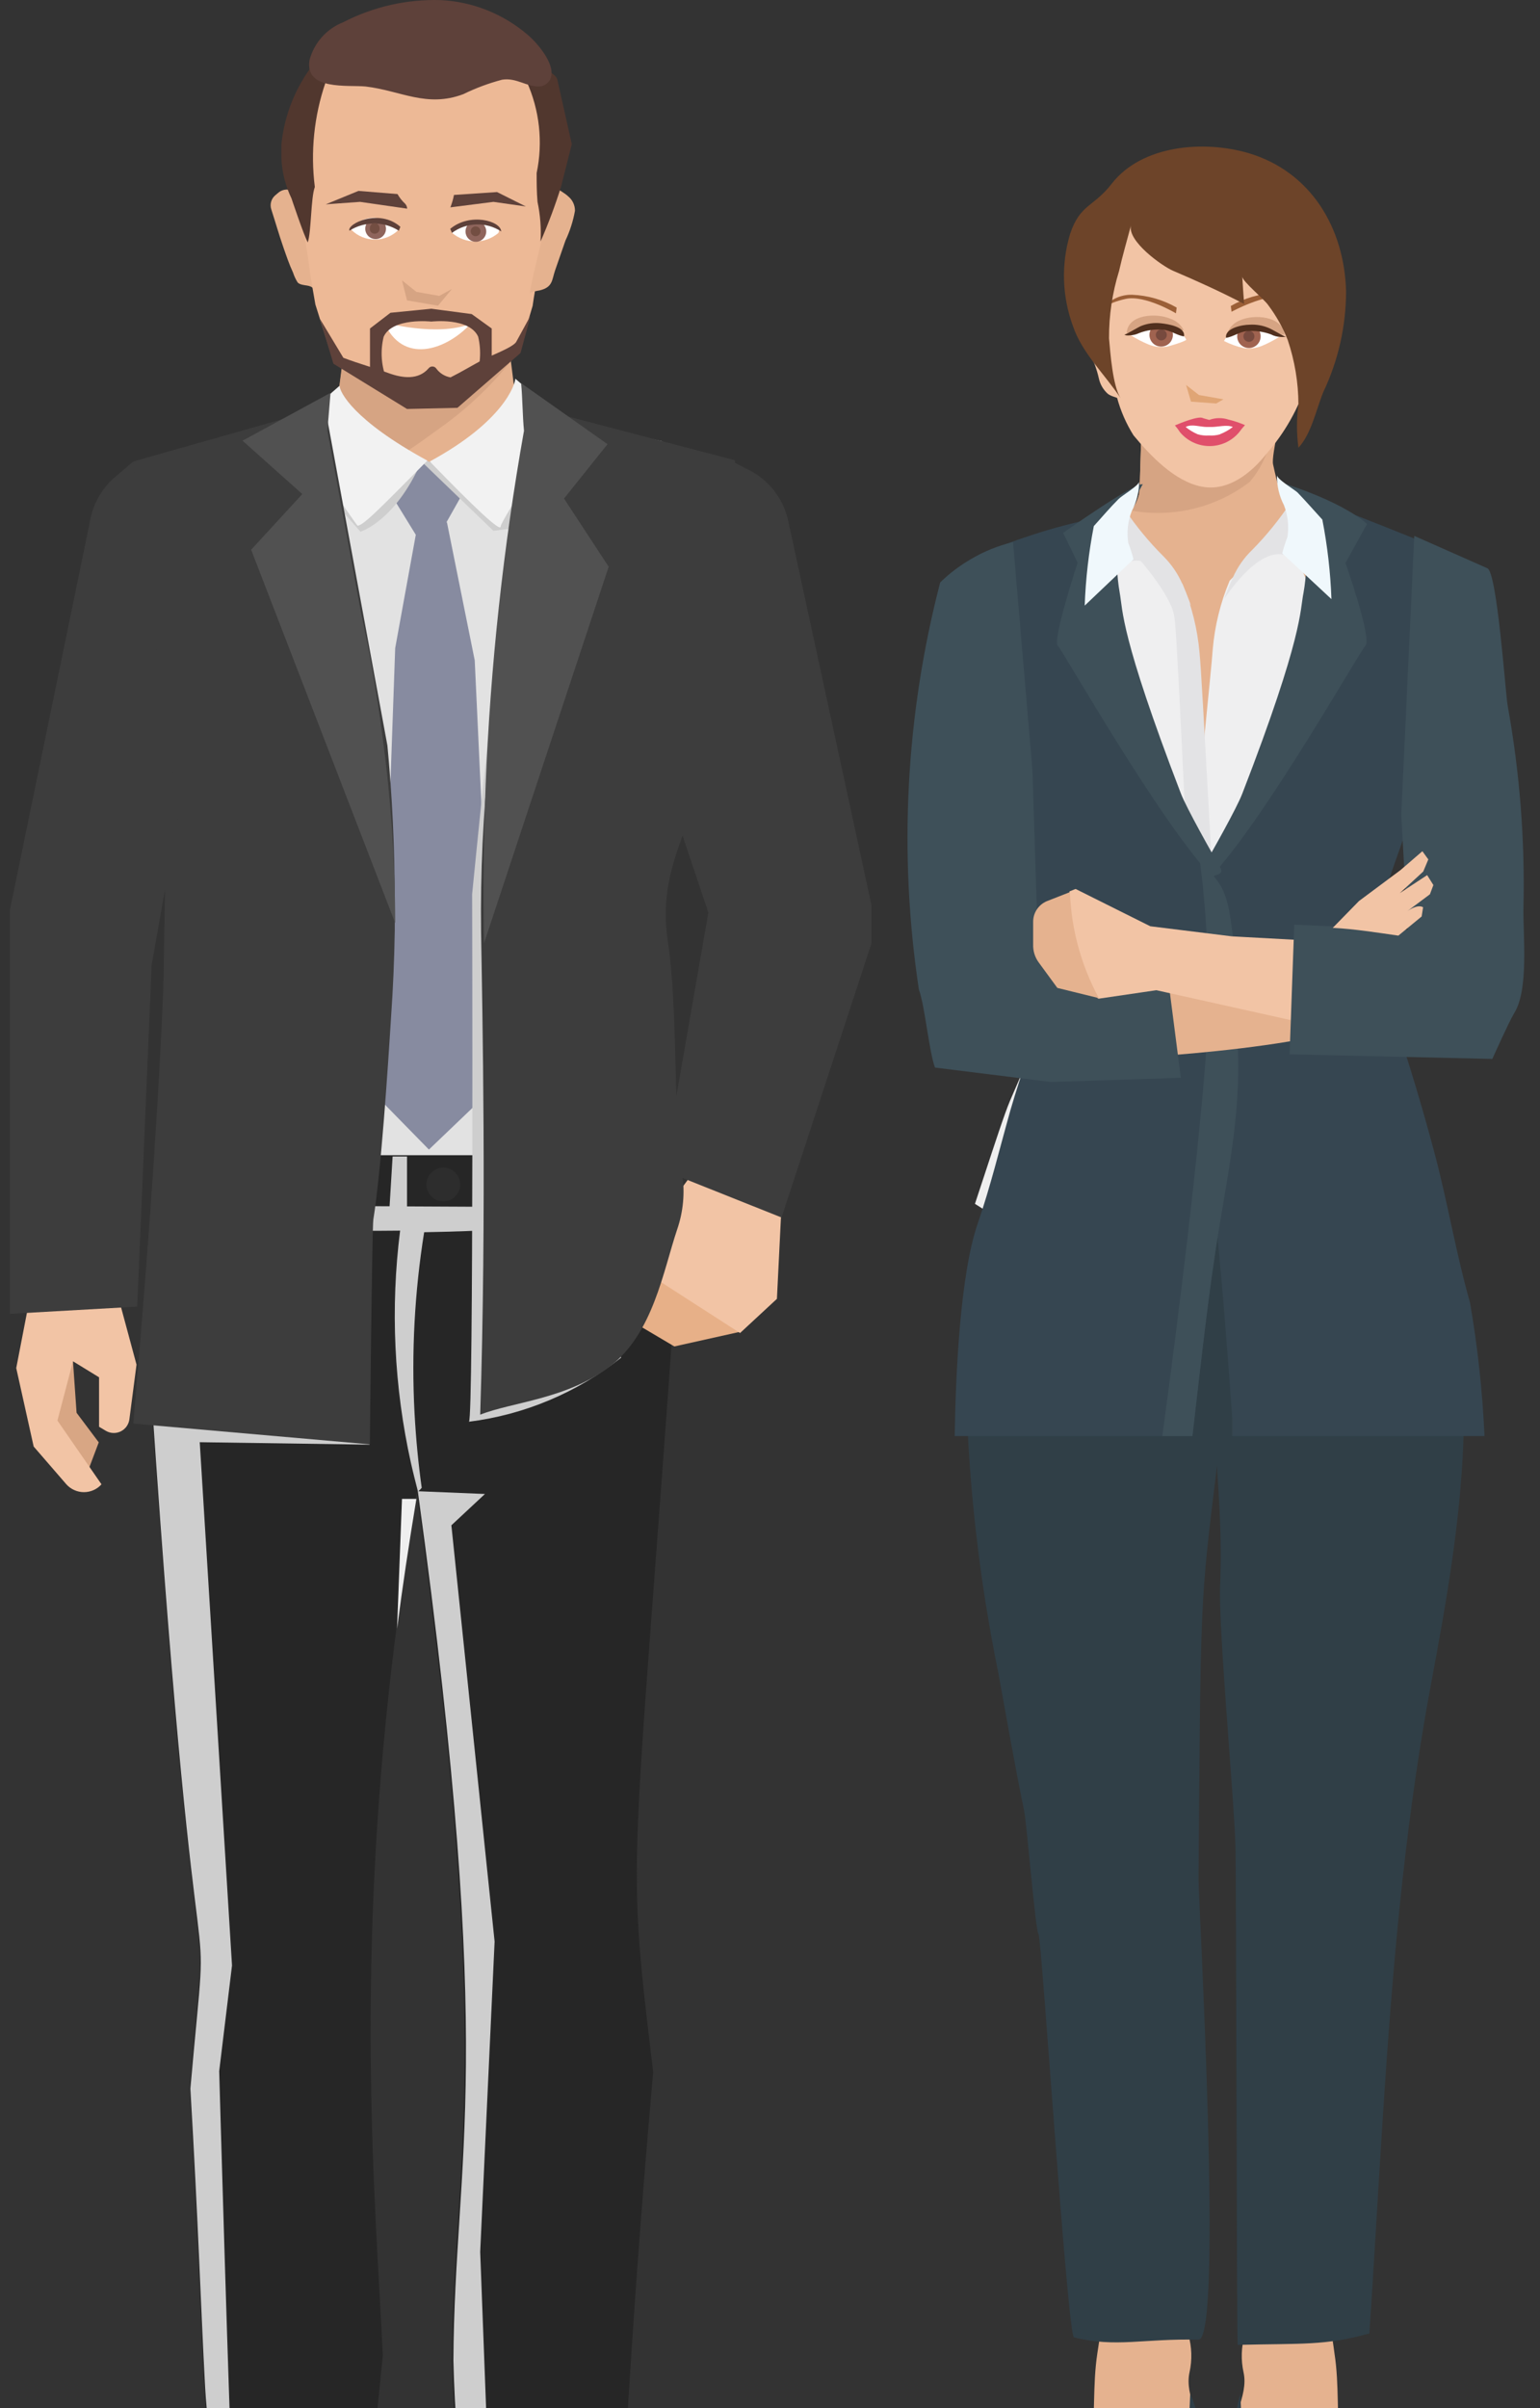 <svg width="87" height="136" viewBox="0 0 87 136" fill="none" xmlns="http://www.w3.org/2000/svg">
<rect x="0" y="0" width="87" height="136" fill="#333333" stroke="none"/>
<path d="M73.206 90.835C70.834 90.933 71.038 91.169 70.907 93.642C70.719 97.368 70.825 101.249 70.335 104.942C69.934 107.944 70.253 110.735 70.236 113.786C70.236 118.529 69.917 123.288 70.375 128.023C70.433 128.625 70.482 129.235 70.539 129.837L70.318 131.871C70.121 132.56 70.098 133.287 70.253 133.986C70.555 135.337 69.435 136.826 69.435 138.168C69.435 139.795 70.253 141.317 70.065 142.903C69.942 144.099 68.813 145.344 69.876 146.507C70.768 147.451 74.826 147.825 75.652 146.662C75.896 146.155 75.956 145.58 75.824 145.034C75.738 144.495 75.681 143.952 75.652 143.407C75.811 141.682 75.836 139.946 75.725 138.217C75.496 136.476 75.668 134.71 75.39 132.921C75.39 132.856 75.112 131.033 75.112 131.033C75.112 131.033 77.01 120.929 77.124 120.392C77.897 116.452 78.136 112.427 77.836 108.424C77.779 107.464 77.713 106.496 77.64 105.536C77.451 102.982 77.157 100.655 77.885 98.214C77.967 97.929 78.04 97.636 78.098 97.344C78.155 97.051 78.196 96.807 78.229 96.53C78.54 94.244 78.376 91.714 78.998 89.599C78.793 90.396 74.032 90.803 73.206 90.835Z" fill="#E5B28F"/>
<path d="M75.521 136.997C75.382 143.237 75.21 141.878 74.703 143.806L70.465 143.749C69.86 137.346 70.302 139.942 70.073 135.256C69.983 135.256 69.467 138.144 69.467 138.144C69.541 139.421 69.745 140.739 69.802 141.976C69.771 142.859 69.686 143.739 69.549 144.612C69.508 145.124 69.14 146.58 69.451 147.052C69.762 147.524 70.563 147.727 70.964 147.963C72.322 148.777 73.615 148.191 75.095 147.963C75.619 147.482 76.027 146.89 76.29 146.231C75.791 142.358 76.11 144.555 75.782 138.827L75.521 136.997Z" fill="#303F47"/>
<path d="M67.978 138.16C67.978 136.818 66.899 135.329 67.201 133.978C67.356 133.279 67.333 132.552 67.136 131.863L66.915 129.829C66.972 129.227 67.021 128.617 67.079 128.015C67.463 123.768 67.627 119.505 67.569 115.242C67.528 110.914 67.332 106.594 67.111 102.282C67.005 100.15 67.782 94.146 65.287 92.991C62.563 91.722 59.741 95.537 59.397 97.742C59.446 97.889 59.487 98.043 59.528 98.19C59.663 98.632 59.764 99.083 59.831 99.54C60.055 101.534 60.039 103.547 59.782 105.536C59.708 106.496 59.643 107.464 59.585 108.424C59.274 112.428 59.502 116.456 60.264 120.4C60.379 120.937 62.277 131.041 62.277 131.041C62.277 131.041 61.999 132.864 61.99 132.929C61.721 134.719 61.884 136.484 61.655 138.225C61.551 139.955 61.579 141.69 61.737 143.416C61.737 143.814 61.622 144.441 61.557 145.043C61.434 145.589 61.494 146.161 61.729 146.67C62.547 147.833 66.637 147.483 67.504 146.515C68.567 145.384 67.447 144.075 67.324 142.911C67.193 141.317 67.978 139.787 67.978 138.16Z" fill="#E5B28F"/>
<path d="M67.84 140.918C67.946 139.999 68.085 139.071 68.134 138.144C68.134 138.022 67.218 134.719 67.234 135.321C67.005 139.99 67.561 137.411 66.964 143.749L62.727 143.806C62.236 141.886 62.072 143.237 61.909 136.997L61.623 138.819C61.295 144.514 61.623 142.35 61.115 146.222C61.389 146.872 61.806 147.453 62.334 147.923C63.815 148.15 65.099 148.736 66.424 147.923C66.825 147.687 67.66 147.394 67.93 147.011C68.2 146.629 67.88 145.091 67.831 144.571C67.766 143.757 67.692 142.895 67.594 142.065C67.594 142.065 67.594 142.13 67.66 142.138C67.783 141.743 67.843 141.331 67.84 140.918Z" fill="#303F47"/>
<path d="M73.508 69.984L69.058 68.788L56.231 66.697L56.06 67.657C55.413 71.302 54.538 75.044 54.587 78.77C54.735 84.043 55.34 89.294 56.395 94.464C56.87 97.051 57.319 99.662 57.851 102.241C58.007 102.949 58.506 109.173 58.669 109.23C58.833 109.287 60.305 131.879 60.673 132.009C63.054 132.603 64.567 132.066 67.709 132.14C69.116 132.14 67.709 107.391 67.709 106.106C67.839 90.152 67.774 90.754 68.756 82.765C68.756 83.424 69.067 86.361 68.927 89.591C68.829 91.966 69.746 101.916 69.795 104.292C69.852 106.854 69.86 132.441 69.925 132.433C73.549 132.343 74.834 132.489 77.361 131.79C78.18 119.505 78.58 107.163 80.855 95.049C82.491 86.304 84.127 76.687 80.625 68.153L73.508 69.984Z" fill="#303F47"/>
<path d="M72.126 27.117C72.052 26.824 71.987 26.523 71.921 26.23C71.799 25.669 72.559 23.114 72.224 22.724C71.889 22.334 70.891 22.594 69.901 22.805C69.329 22.966 68.743 23.067 68.15 23.106L64.502 23.245C64.502 23.245 64.412 27.516 64.355 27.89C64.239 28.367 63.989 28.801 63.635 29.143C63.013 29.712 61.859 29.615 60.821 29.956C60.485 30.07 60.052 30.681 59.798 30.77C59.544 30.86 61.63 34.716 61.81 34.968C62.555 35.943 63.504 36.745 64.592 37.319C65.827 38.035 66.228 39.996 66.768 41.265C66.928 41.697 67.151 42.102 67.43 42.469C67.568 42.656 67.745 42.812 67.948 42.925C68.151 43.039 68.376 43.108 68.608 43.128C69.475 43.128 70.105 42.315 70.474 41.501C70.82 40.773 71.094 40.013 71.292 39.231C71.354 38.605 71.537 37.998 71.832 37.441C72.486 36.546 73.639 36.018 74.351 35.106C75.47 33.68 76.303 32.053 76.805 30.314L73.533 29.444C72.535 29.086 72.388 28.134 72.126 27.117Z" fill="#E5B28F"/>
<path d="M69.901 22.805C69.329 22.966 68.743 23.067 68.15 23.106L64.502 23.245C64.502 23.245 64.412 27.516 64.355 27.89C64.273 28.228 64.135 28.55 63.946 28.842C65.108 29.046 66.301 29.006 67.447 28.726C68.594 28.446 69.669 27.931 70.604 27.215C71.889 25.685 71.864 24.18 71.742 24.075C71.189 23.57 70.57 23.143 69.901 22.805Z" fill="#D6A483"/>
<g style="mix-blend-mode:multiply">
<path d="M57.516 39.972C57.565 40.175 57.614 40.378 57.646 40.582C57.646 40.167 57.646 39.907 57.646 39.907L57.516 39.972Z" fill="#DDDDDD"/>
</g>
<g style="mix-blend-mode:multiply">
<path d="M57.81 42.078C57.858 42.848 57.992 43.609 58.211 44.348C59.217 47.301 60.182 50.165 59.929 53.452C59.716 56.283 58.154 59.619 57.057 62.173C56.747 62.906 56.19 64.614 55.593 66.428C55.422 66.941 55.25 67.47 55.078 67.99C55.822 68.47 56.403 68.804 57.033 69.219C58.669 64.76 61.238 57.146 61.238 54.705C61.238 51.174 65.622 47.432 65.622 47.432C63.766 47.398 61.929 47.048 60.191 46.398C58.767 45.797 58.121 43.722 57.81 42.078Z" fill="#EFEFEF"/>
</g>
<path d="M75.562 16.402C75.569 16.365 75.569 16.326 75.562 16.289C75.537 16.386 75.529 16.475 75.562 16.402Z" fill="#A74214"/>
<path d="M71.553 10.512C69.484 9.105 66.22 9.398 64.191 10.683C61.598 12.367 61.287 15.312 61.811 18.16C62.106 19.626 62.539 21.061 63.103 22.447C63.305 23.203 63.62 23.924 64.036 24.587C64.985 25.734 66.351 27.182 67.88 27.483C69.41 27.784 70.727 26.67 71.553 25.62C72.579 24.448 73.353 23.08 73.827 21.6C74.301 20.12 74.465 18.559 74.31 17.013C74.073 15.044 73.353 11.716 71.553 10.512Z" fill="#F2C4A5"/>
<path d="M62.767 20.714C62.734 20.598 62.717 20.477 62.718 20.356C62.66 20.105 62.619 19.849 62.596 19.592C62.596 19.429 62.596 19.274 62.596 19.12C62.475 19.032 62.335 18.975 62.187 18.957C62.105 18.949 62.023 18.949 61.941 18.957C61.832 18.96 61.724 18.987 61.627 19.036C61.529 19.085 61.444 19.156 61.377 19.242C61.327 19.345 61.304 19.459 61.312 19.573C61.319 19.687 61.355 19.797 61.417 19.893C61.524 20.08 61.663 20.234 61.769 20.422C61.809 20.494 61.842 20.571 61.867 20.649C61.953 20.889 62.024 21.133 62.08 21.381C62.155 21.719 62.335 22.024 62.596 22.252C62.69 22.314 62.791 22.363 62.898 22.398C63.131 22.483 63.369 22.553 63.61 22.61C63.495 22.268 63.021 21.796 62.923 21.455C62.825 21.113 62.816 21.007 62.767 20.714Z" fill="#F2C4A5"/>
<path d="M74.056 19.006C73.881 19.003 73.709 19.048 73.557 19.136C73.557 19.299 73.557 19.461 73.598 19.632C73.634 20.279 73.604 20.928 73.508 21.569C73.459 21.946 73.38 22.318 73.271 22.683C73.465 22.634 73.645 22.539 73.794 22.407C74.033 22.156 74.178 21.831 74.204 21.487C74.231 21.147 74.299 20.811 74.408 20.486C74.498 20.275 74.629 20.096 74.711 19.884C74.767 19.785 74.797 19.673 74.797 19.559C74.797 19.445 74.767 19.333 74.711 19.234C74.63 19.144 74.527 19.076 74.413 19.036C74.299 18.996 74.176 18.986 74.056 19.006Z" fill="#F2C4A5"/>
<path d="M72.052 16.549C71.165 16.585 70.3 16.837 69.533 17.281L69.574 17.607C69.574 17.607 71.447 16.59 72.42 16.793C73.517 17.037 73.762 17.403 73.762 17.403C73.568 17.134 73.311 16.915 73.013 16.766C72.715 16.617 72.386 16.543 72.052 16.549Z" fill="#9B5F37"/>
<path d="M62.244 17.493C62.244 17.493 62.49 17.127 63.586 16.883C64.682 16.639 66.433 17.696 66.433 17.696L66.473 17.371C65.705 16.93 64.84 16.682 63.954 16.647C63.621 16.639 63.291 16.712 62.994 16.859C62.696 17.006 62.438 17.224 62.244 17.493Z" fill="#9B5F37"/>
<path d="M67.005 21.74L67.283 22.683L68.707 22.789L69.116 22.553L67.733 22.309L67.005 21.74Z" fill="#E0A575"/>
<path d="M65.467 18.258C64.889 18.378 64.335 18.595 63.831 18.9C64.163 19.115 64.513 19.3 64.878 19.453C65.197 19.582 65.543 19.627 65.884 19.584C65.982 19.584 67.07 19.25 67.013 19.177C66.865 18.898 66.642 18.664 66.369 18.502C66.097 18.34 65.784 18.255 65.467 18.258Z" fill="white"/>
<path d="M65.606 18.258C65.475 18.256 65.346 18.293 65.236 18.365C65.126 18.436 65.04 18.538 64.988 18.659C64.937 18.779 64.922 18.912 64.947 19.04C64.972 19.169 65.034 19.287 65.127 19.38C65.219 19.473 65.337 19.536 65.466 19.562C65.594 19.588 65.728 19.576 65.85 19.526C65.971 19.477 66.075 19.392 66.148 19.284C66.222 19.175 66.261 19.047 66.261 18.917C66.261 18.743 66.192 18.577 66.07 18.453C65.947 18.33 65.781 18.26 65.606 18.258Z" fill="#A06350"/>
<path d="M65.606 18.607C65.524 18.607 65.445 18.64 65.386 18.698C65.328 18.756 65.295 18.835 65.295 18.917C65.295 18.999 65.328 19.077 65.386 19.135C65.445 19.193 65.524 19.226 65.606 19.226C65.689 19.226 65.768 19.193 65.826 19.135C65.884 19.077 65.917 18.999 65.917 18.917C65.917 18.835 65.884 18.756 65.826 18.698C65.768 18.64 65.689 18.607 65.606 18.607Z" fill="#774A3E"/>
<path d="M66.105 17.997C65.361 17.672 63.708 17.729 63.651 18.811C63.881 18.769 64.102 18.689 64.305 18.575C64.713 18.439 65.146 18.392 65.573 18.436C65.925 18.436 66.555 18.794 66.866 18.64C66.789 18.488 66.681 18.352 66.551 18.242C66.42 18.132 66.269 18.048 66.105 17.997Z" fill="#D6A483"/>
<path d="M65.582 18.258C65.201 18.215 64.816 18.268 64.461 18.412C64.33 18.461 63.569 18.925 63.512 18.9L63.618 18.941C63.689 18.949 63.76 18.949 63.831 18.941C64.013 18.933 64.191 18.889 64.355 18.811C64.789 18.644 65.257 18.58 65.721 18.624C66.154 18.664 66.498 18.949 66.891 18.998C66.972 18.436 65.942 18.298 65.582 18.258Z" fill="#51301E"/>
<path d="M69.148 19.258C69.508 19.442 69.89 19.579 70.285 19.665C70.626 19.708 70.973 19.663 71.291 19.535C71.656 19.381 72.007 19.196 72.339 18.982C71.833 18.677 71.28 18.457 70.703 18.331C70.383 18.332 70.071 18.419 69.797 18.582C69.524 18.746 69.3 18.979 69.148 19.258Z" fill="white"/>
<path d="M70.555 18.339C70.424 18.339 70.296 18.378 70.187 18.45C70.078 18.522 69.993 18.625 69.943 18.746C69.893 18.866 69.88 18.999 69.905 19.127C69.931 19.254 69.994 19.372 70.087 19.464C70.179 19.556 70.297 19.619 70.426 19.644C70.554 19.67 70.688 19.657 70.809 19.607C70.93 19.557 71.033 19.472 71.106 19.364C71.179 19.256 71.218 19.128 71.218 18.998C71.219 18.911 71.202 18.825 71.169 18.744C71.137 18.664 71.088 18.591 71.026 18.529C70.964 18.468 70.891 18.42 70.81 18.387C70.729 18.354 70.642 18.338 70.555 18.339Z" fill="#A06350"/>
<path d="M70.555 18.68C70.472 18.683 70.393 18.717 70.335 18.776C70.277 18.835 70.244 18.915 70.244 18.998C70.244 19.08 70.277 19.158 70.335 19.216C70.394 19.274 70.473 19.307 70.555 19.307C70.638 19.307 70.717 19.274 70.775 19.216C70.833 19.158 70.866 19.08 70.866 18.998C70.866 18.915 70.834 18.835 70.775 18.776C70.717 18.717 70.638 18.683 70.555 18.68Z" fill="#774A3E"/>
<path d="M70.081 18.078C69.922 18.136 69.777 18.225 69.653 18.34C69.529 18.454 69.43 18.592 69.361 18.746C69.672 18.9 70.302 18.575 70.653 18.542C71.081 18.494 71.514 18.541 71.921 18.681C72.122 18.795 72.341 18.874 72.568 18.916C72.453 17.81 70.801 17.753 70.081 18.078Z" fill="#D6A483"/>
<path d="M70.58 18.339C70.22 18.339 69.189 18.518 69.263 19.079C69.655 19.03 69.999 18.745 70.424 18.705C70.89 18.662 71.359 18.723 71.799 18.884C71.963 18.971 72.144 19.021 72.33 19.03C72.401 19.038 72.472 19.038 72.543 19.03H72.649C72.592 19.03 71.831 18.583 71.7 18.534C71.348 18.38 70.964 18.313 70.58 18.339Z" fill="#51301E"/>
<path d="M64.453 30.77C63.757 30.599 59.544 35.179 59.544 35.179C59.544 35.179 63.373 46.423 63.635 46.765C63.896 47.106 68.608 49.824 68.608 49.824L67.283 35.993C67.283 35.993 64.714 30.851 64.453 30.77Z" fill="#EFEFF0"/>
<path d="M73.394 29.745C73.108 29.664 72.805 29.591 72.502 29.517C72.279 30.058 71.928 30.538 71.48 30.917C70.772 31.503 70.1 32.13 69.467 32.796C68.946 34.037 68.623 35.352 68.51 36.693C68.445 37.767 67.57 45.87 67.496 47.904C67.496 48.018 67.782 48.376 67.856 48.457C68.085 48.725 68.232 48.669 68.584 48.571C70.547 47.993 71.635 46.073 72.928 44.641C74.22 43.21 75.439 41.997 76.601 40.574C76.93 40.271 77.178 39.89 77.32 39.467C77.517 38.222 71.872 31.332 73.394 29.745Z" fill="#EFEFF0"/>
<path d="M66.808 32.991C66.176 32.325 65.504 31.698 64.796 31.112C64.347 30.733 63.997 30.253 63.773 29.712C63.471 29.786 63.168 29.859 62.882 29.94C64.403 31.527 66.154 33.593 66.342 34.822C66.53 36.05 66.907 45.829 67.471 56.112L68.485 49.23C67.954 39.67 67.864 37.938 67.766 36.864C67.65 35.531 67.327 34.225 66.808 32.991Z" fill="#E3E3E5"/>
<path d="M67.758 48.432C67.559 48.11 67.387 47.773 67.242 47.423C66.743 46.285 66.122 44.853 65.492 43.307C63.299 37.946 60.87 31.104 61.917 29.305C61.743 29.306 61.57 29.328 61.402 29.371C60.21 29.629 59.036 29.957 57.884 30.355C56.782 30.709 55.719 31.172 54.71 31.738C55.356 35.7 55.872 39.15 56.395 41.688C56.747 43.315 57.009 44.609 57.213 45.569C57.375 46.3 57.574 47.022 57.81 47.733C58.399 49.514 58.252 51.174 58.571 53.525C58.718 54.705 59.545 55.47 59.528 56.12C59.528 57.048 58.489 58.512 58.154 59.423C57.753 60.506 57.401 61.612 57.09 62.678C56.452 64.939 55.962 66.998 55.225 69.129C54.236 72.026 53.99 77.631 53.933 81.105H67.365C67.709 78.103 68.183 73.897 68.576 71.269C69.108 67.462 70.016 63.833 69.95 59.879C69.77 48.79 69.091 50.596 67.758 48.432Z" fill="#364651"/>
<path d="M81.034 65.094C80.167 61.84 79.235 58.862 78.269 56.088C78.019 55.34 77.892 54.557 77.893 53.769C77.893 53.656 77.893 53.55 77.893 53.436C77.819 50.93 78.621 49.368 79.325 47.212C79.451 46.836 79.555 46.453 79.635 46.065C79.75 45.536 79.832 44.894 80.102 43.405C80.216 42.738 80.372 41.9 80.584 40.818C81.026 38.572 81.345 35.318 82.278 31.372C82.278 31.372 74.261 28.118 74.367 28.305C76.151 31.34 68.445 49.075 68.445 49.075C68.118 54.827 67.684 60.351 68.371 66.111C68.706 68.877 68.96 71.66 69.189 74.442C69.336 76.319 69.478 78.201 69.615 80.088C69.615 80.283 69.615 80.658 69.615 81.105H83.865C83.751 78.579 83.478 76.063 83.047 73.572C82.237 70.716 81.795 67.95 81.034 65.094Z" fill="#364651"/>
<path d="M68.011 61.002C67.365 68.487 66.064 78.144 65.664 81.105H67.365C67.709 78.103 68.183 73.897 68.576 71.269C69.108 67.462 70.016 63.833 69.95 59.879C69.77 48.791 69.091 50.597 67.758 48.432C68.317 52.599 68.402 56.816 68.011 61.002Z" fill="#3E5059"/>
<path d="M66.711 44.812C63.275 35.863 63.438 34.472 63.258 33.487C63.087 32.515 63.054 31.524 63.16 30.542C63.234 29.598 64.109 28.199 64.559 27.345C64.011 27.296 60.06 30.095 60.06 30.095L60.878 31.779C60.878 31.779 59.446 36.148 59.757 36.465C60.068 36.782 65.582 46.553 68.625 49.685C68.249 49.303 69.271 49.555 68.927 48.977C68.502 48.253 67.022 45.626 66.711 44.812Z" fill="#3E5059"/>
<path d="M72.248 27.215C72.248 27.215 73.664 29.599 73.737 30.542C73.844 31.524 73.811 32.515 73.639 33.487C73.434 34.472 73.639 35.879 70.187 44.812C69.876 45.626 68.445 48.172 67.995 48.929C68.006 48.965 68.02 49 68.035 49.035L68.264 49.433C68.338 49.433 68.379 49.506 68.346 49.58C71.398 46.382 76.764 36.864 77.14 36.465C77.517 36.066 76.011 31.795 76.011 31.795L77.23 29.59C75.619 28.191 72.248 27.215 72.248 27.215Z" fill="#3E5059"/>
<path d="M70.539 8.649C68.019 7.909 64.51 8.177 62.8 10.382C61.77 11.708 61.017 11.521 60.453 13.213C59.941 14.921 59.999 16.747 60.616 18.42C61.123 19.933 62.432 21.162 63.308 22.488C62.858 21.797 62.727 19.925 62.653 19.112C62.646 17.824 62.837 16.543 63.218 15.312C63.414 14.442 63.668 13.579 63.897 12.717C63.659 13.604 65.647 15.028 66.277 15.296C67.635 15.874 68.96 16.476 70.285 17.167C70.245 16.655 70.212 16.134 70.179 15.613C70.179 15.898 71.431 16.899 71.652 17.241C72.103 17.843 72.472 18.502 72.748 19.201C73.144 20.376 73.349 21.607 73.353 22.846C73.244 23.656 73.244 24.477 73.353 25.287C74.081 24.514 74.359 23.114 74.76 22.138C75.605 20.357 76.044 18.413 76.044 16.443C75.946 12.872 74.057 9.699 70.539 8.649Z" fill="#6D4429"/>
<path d="M68.371 23.96H68.216C68.011 23.96 66.964 23.806 66.8 24.107C66.8 24.172 66.8 24.262 66.841 24.384C67.013 24.676 67.659 24.831 67.962 24.847H68.633C68.944 24.847 69.582 24.676 69.754 24.384C69.778 24.341 69.791 24.294 69.791 24.245C69.791 24.197 69.778 24.149 69.754 24.107C69.623 23.806 68.576 23.96 68.371 23.96Z" fill="white"/>
<path d="M68.314 23.716L67.97 23.619C67.733 23.456 66.629 23.92 66.375 24.026C66.48 24.146 66.575 24.274 66.661 24.408C66.865 24.653 67.12 24.851 67.409 24.987C67.699 25.122 68.014 25.193 68.334 25.193C68.654 25.193 68.97 25.122 69.259 24.987C69.548 24.851 69.804 24.653 70.007 24.408C70.107 24.268 70.216 24.135 70.334 24.009C70.036 23.88 69.727 23.776 69.41 23.7C69.054 23.58 68.666 23.586 68.314 23.716ZM68.927 24.53C68.723 24.588 68.51 24.61 68.297 24.595C68.085 24.61 67.872 24.588 67.668 24.53C67.42 24.425 67.188 24.285 66.98 24.115C67.316 23.928 67.799 24.115 68.183 24.115H68.445C68.813 24.115 69.312 23.969 69.647 24.115C69.428 24.284 69.186 24.421 68.927 24.522V24.53Z" fill="#E04F6B"/>
<path d="M65.721 31.413C64.906 30.603 64.175 29.714 63.536 28.761C63.365 29.574 63.536 30.266 63.937 31.689C65.492 31.364 67.283 34.203 67.283 34.203C67.283 34.203 67.152 33.805 66.8 32.991C66.544 32.402 66.177 31.866 65.721 31.413Z" fill="#E3E3E5"/>
<path d="M64.354 27.198C64.354 27.418 63.348 28.012 63.193 28.183C62.702 28.671 62.26 29.2 61.794 29.712C61.505 31.194 61.333 32.695 61.279 34.203L64.035 31.584C63.955 31.272 63.857 30.965 63.741 30.664C63.646 30.058 63.714 29.438 63.937 28.866C64.212 28.353 64.355 27.78 64.354 27.198Z" fill="#F0F8FC"/>
<path d="M70.751 31.047C70.283 31.495 69.907 32.032 69.647 32.625C69.287 33.439 69.156 33.837 69.156 33.837C69.156 33.837 70.948 30.998 72.502 31.323C72.895 29.9 73.075 29.208 72.903 28.395C72.273 29.345 71.552 30.233 70.751 31.047Z" fill="#E3E3E5"/>
<path d="M73.304 27.817C73.148 27.662 72.109 27.052 72.142 26.824C72.127 27.417 72.262 28.005 72.535 28.533C72.758 29.104 72.826 29.725 72.731 30.331C72.615 30.631 72.517 30.938 72.437 31.25L75.218 33.837C75.164 32.329 74.991 30.828 74.703 29.346C74.236 28.834 73.795 28.329 73.304 27.817Z" fill="#F0F8FC"/>
<path d="M61.083 55.763V59.879C61.083 59.879 72.421 59.578 77.55 57.674C76.838 54.794 61.083 55.763 61.083 55.763Z" fill="#E5B28F"/>
<path d="M58.628 53.094L58.326 43.494L57.229 30.616C56.389 30.817 55.583 31.143 54.841 31.584C54.213 31.948 53.633 32.388 53.115 32.894C51.161 40.401 50.752 48.224 51.912 55.893C52.256 56.828 52.477 59.351 52.82 60.294L59.364 61.108L66.71 60.872L65.991 55.291L58.628 53.094Z" fill="#3E5059"/>
<path d="M69.59 52.883L64.984 52.313L60.763 50.206L60.42 50.344C60.337 52.308 60.735 54.263 61.581 56.039L62.056 56.405L65.328 55.925L75.643 58.219L82.482 58.952L76.486 53.257L69.59 52.883Z" fill="#F2C4A5"/>
<path d="M59.135 50.898C58.907 50.995 58.712 51.157 58.575 51.364C58.438 51.571 58.366 51.813 58.367 52.061V53.338C58.353 53.706 58.466 54.067 58.685 54.363L59.733 55.795L62.08 56.373C61.08 54.529 60.52 52.48 60.444 50.385L59.135 50.898Z" fill="#E5B28F"/>
<path d="M86.066 51.247C86.153 47.431 85.854 43.615 85.174 39.858C85.051 39.215 84.577 32.21 84.012 32.088L79.897 30.266L79.161 46L79.521 52.508L73.116 52.224L72.854 59.546L84.307 59.806C84.307 59.806 85.247 57.707 85.534 57.235C86.385 55.901 86.033 52.818 86.066 51.247Z" fill="#3E5059"/>
<path d="M79.079 50.442L80.404 49.222L80.691 48.538L80.355 48.075L79.12 49.14L76.772 50.889L75.292 52.403C76.535 52.468 77.746 52.663 78.998 52.842L80.314 51.76L80.396 51.239C80.061 51.044 79.505 51.459 79.505 51.459L80.781 50.507L80.977 49.986L80.625 49.425L79.079 50.442Z" fill="#F2C4A5"/>
<path d="M27.998 64.95C26.678 64.891 25.367 64.7 24.084 64.38C22.017 63.899 19.413 63.256 11.064 62.751C10.999 63.402 10.25 68.127 9.567 72.314C9.046 75.572 8.582 78.439 8.525 78.936C11.259 119.403 11.943 103.975 10.714 117.937C11.154 125.43 11.325 130.709 11.528 134.447C11.65 136.956 12.024 139.335 12.342 141.778C12.594 141.86 12.887 141.941 13.156 142.015C14.161 142.255 15.19 142.386 16.223 142.406C17.709 142.427 19.189 142.215 20.61 141.778C21.545 136.077 20.61 142.862 21.627 133.03C21.236 124.648 19.95 110.858 22.392 91.993C22.709 89.549 23.108 86.861 23.531 84.393C23.531 84.336 23.531 84.287 23.531 84.23C28.031 116.918 25.606 121.504 25.541 133.34C25.614 136.283 25.848 139.219 26.241 142.137C26.64 142.251 27.103 142.373 27.632 142.479C28.617 142.668 29.616 142.763 30.619 142.764C32.038 142.751 33.449 142.54 34.81 142.137C35.412 140.882 35.298 135.05 36.901 117.024C35.233 103.177 35.811 107.584 38.724 64.689C35.155 64.956 31.576 65.043 27.998 64.95Z" fill="#262626"/>
<g style="mix-blend-mode:multiply">
<path d="M19.796 67.125L9.608 72.338C9.087 75.596 8.623 78.463 8.566 78.96C11.3 119.427 11.984 103.999 10.755 117.961C11.195 125.455 11.366 130.733 11.569 134.472C11.691 136.981 12.065 139.359 12.383 141.803C12.635 141.884 12.928 141.966 13.197 142.039C12.936 136.565 12.383 116.975 12.383 116.975L13.107 111.005L11.284 81.453L20.878 81.591L19.796 67.125Z" fill="#CECECE"/>
</g>
<path d="M34.028 72.9L34.696 74.032L38.097 76.044L41.751 75.23L36.828 70.285L34.028 72.9Z" fill="#E7B088"/>
<path d="M40.742 66.107L39.424 65.854L38.813 66.693L36.942 69.226L37.153 72.289L41.808 75.287L43.891 73.356L44.217 66.766L44.184 66.758L40.742 66.107Z" fill="#F2C4A5"/>
<path d="M34.224 71.882L35.477 72.582L37.161 71.988L37.544 69.593L38.813 66.97L35.249 68.941L34.224 71.882Z" fill="#F2C4A5"/>
<path d="M42.419 30.706L36.372 35.146L38 41.8L40.848 51.094L39.269 66.245L43.843 69.748C45.161 64.958 46.373 59.778 47.374 54.271C47.814 51.885 48.286 51.241 48.603 48.977L44.412 36.327L42.419 30.706Z" fill="#F2C4A5"/>
<g style="mix-blend-mode:multiply">
<path d="M22.994 68.135V65.316H22.18L22.009 68.127C16.435 68.127 11.431 68.004 11.341 67.939C11.252 67.874 8.973 68.412 10.397 68.957C11.097 69.226 16.224 69.576 22.604 69.503C22.052 73.877 22.258 78.314 23.214 82.618C23.336 83.163 23.474 83.701 23.613 84.247C23.635 84.232 23.655 84.213 23.669 84.189C23.725 84.139 23.776 84.084 23.824 84.027C23.637 82.699 23.499 81.282 23.417 79.783C23.239 76.376 23.422 72.961 23.962 69.593C30.131 69.487 36.983 68.884 36.852 68.102C35.274 68.175 28.934 68.175 22.994 68.135Z" fill="#CECECE"/>
</g>
<path d="M31.595 24.622L29.276 23.701L28.755 19.547L24.109 20.19L19.462 19.547V19.75L18.925 23.701L17.534 24.247C17.27 24.351 16.998 24.43 16.72 24.483C16.573 24.517 16.433 24.575 16.305 24.654C16.09 24.767 15.883 24.895 15.686 25.037C15.543 25.108 15.42 25.215 15.328 25.346C15.101 25.68 15.434 26.161 15.613 26.479C16.963 28.713 19.059 30.397 21.529 31.236C24.017 32.086 26.723 32.048 29.187 31.13C30.663 30.664 31.928 29.692 32.759 28.385C33.475 27.057 32.702 25.672 31.595 24.622Z" fill="#E5B28F"/>
<path d="M18.925 23.701L17.534 24.247C17.27 24.351 16.998 24.43 16.72 24.483C16.573 24.517 16.433 24.575 16.305 24.654C16.522 25.165 16.842 25.625 17.243 26.007C17.645 26.39 18.12 26.686 18.64 26.878C20.374 27.391 22.131 26.153 25.004 24.068C26.462 23.014 27.77 21.767 28.894 20.361L19.438 19.742L18.925 23.701Z" fill="#D6A483"/>
<path d="M16.63 10.807H16.573C16.448 10.733 16.304 10.698 16.159 10.707C16.014 10.716 15.875 10.768 15.759 10.855L15.564 11.018C15.446 11.114 15.36 11.243 15.318 11.389C15.276 11.534 15.279 11.689 15.328 11.833C15.556 12.534 15.759 13.25 16.003 13.951C16.174 14.44 16.337 14.928 16.557 15.401C16.62 15.595 16.707 15.782 16.817 15.955C17.021 16.158 17.427 16.069 17.631 16.232L18.038 16.582C17.631 14.757 17.444 13.128 17.004 11.287C16.979 11.185 16.933 11.09 16.868 11.007C16.804 10.924 16.723 10.856 16.63 10.807Z" fill="#E5B28F"/>
<path d="M29.504 3.631C28.763 3.631 27.624 4.339 26.9 4.608L24.19 4.282C22.639 3.964 21.072 3.735 19.494 3.598C16.793 3.598 16.239 8.086 16.72 10.017L16.785 10.334L16.687 10.261C17.192 12.705 17.379 14.822 17.818 17.201L18.713 20.036L22.733 22.39L24.141 22.471L25.557 22.39L29.325 19.856L30.09 17.274C30.431 14.831 31.213 12.387 31.156 9.886C31.131 8.412 32.051 3.655 29.504 3.631Z" fill="#EDB996"/>
<path d="M31.294 10.587L31.001 10.717L30.953 10.644C31.009 12.623 30.253 14.611 29.919 16.598C29.919 16.484 30.391 16.419 30.48 16.403C31.237 16.224 31.172 15.816 31.359 15.271L31.945 13.585C32.197 13.051 32.378 12.487 32.482 11.906C32.484 11.751 32.45 11.596 32.384 11.455C32.318 11.314 32.221 11.19 32.1 11.092C32.002 10.978 31.4 10.587 31.294 10.587Z" fill="#E5B28F"/>
<path d="M23.523 16.484L22.709 15.833L22.994 16.965L24.743 17.266L25.532 16.321L24.816 16.712L23.523 16.484Z" fill="#D6A483"/>
<path d="M25.541 13.153C25.906 13.465 26.371 13.636 26.851 13.636C27.331 13.636 27.796 13.465 28.161 13.153L28.202 12.982C27.862 12.648 27.408 12.456 26.933 12.444C26.663 12.453 26.398 12.521 26.158 12.643C25.917 12.766 25.707 12.94 25.541 13.153Z" fill="white"/>
<path d="M26.868 12.485C26.753 12.488 26.641 12.525 26.547 12.591C26.453 12.658 26.38 12.75 26.338 12.858C26.296 12.965 26.287 13.083 26.311 13.195C26.336 13.308 26.393 13.411 26.475 13.491C26.558 13.572 26.662 13.626 26.775 13.647C26.889 13.669 27.006 13.656 27.112 13.611C27.218 13.566 27.308 13.491 27.372 13.395C27.436 13.299 27.47 13.186 27.47 13.071C27.469 12.993 27.452 12.916 27.422 12.844C27.391 12.773 27.346 12.707 27.29 12.653C27.234 12.599 27.168 12.556 27.096 12.527C27.023 12.498 26.946 12.484 26.868 12.485Z" fill="#8F655C"/>
<path d="M25.435 12.925L25.533 13.153C25.933 12.857 26.415 12.69 26.912 12.676C27.409 12.661 27.899 12.799 28.316 13.071C28.284 12.468 26.55 11.996 25.435 12.925Z" fill="#5E413A"/>
<path d="M26.867 12.786C26.794 12.786 26.724 12.815 26.672 12.867C26.62 12.919 26.591 12.99 26.591 13.063C26.591 13.136 26.62 13.207 26.672 13.259C26.724 13.311 26.794 13.34 26.867 13.34C26.941 13.34 27.011 13.311 27.063 13.259C27.115 13.207 27.144 13.136 27.144 13.063C27.144 12.99 27.115 12.919 27.063 12.867C27.011 12.815 26.941 12.786 26.867 12.786Z" fill="#734E42"/>
<path d="M21.147 12.297C20.666 12.3 20.207 12.494 19.869 12.835V12.998C20.221 13.34 20.692 13.531 21.183 13.531C21.674 13.531 22.145 13.34 22.497 12.998C22.332 12.795 22.127 12.627 21.895 12.507C21.663 12.386 21.408 12.315 21.147 12.297Z" fill="white"/>
<path d="M21.204 12.33C21.088 12.333 20.977 12.37 20.883 12.437C20.788 12.503 20.716 12.596 20.674 12.703C20.632 12.811 20.623 12.928 20.647 13.041C20.672 13.153 20.729 13.256 20.811 13.337C20.894 13.417 20.998 13.471 21.111 13.493C21.225 13.514 21.342 13.502 21.448 13.457C21.554 13.412 21.644 13.337 21.708 13.241C21.772 13.145 21.806 13.032 21.806 12.917C21.805 12.838 21.788 12.761 21.758 12.69C21.727 12.618 21.682 12.553 21.626 12.498C21.57 12.444 21.504 12.401 21.432 12.372C21.359 12.343 21.282 12.329 21.204 12.33Z" fill="#8F655C"/>
<path d="M19.739 13.03C20.156 12.765 20.64 12.624 21.134 12.624C21.629 12.624 22.113 12.765 22.53 13.03L22.619 12.81C21.423 11.752 19.592 12.639 19.739 13.03Z" fill="#5E413A"/>
<path d="M21.171 12.599C21.098 12.599 21.027 12.628 20.975 12.68C20.923 12.732 20.894 12.802 20.894 12.876C20.887 12.916 20.889 12.956 20.9 12.995C20.91 13.034 20.929 13.071 20.955 13.101C20.981 13.132 21.014 13.157 21.05 13.174C21.087 13.191 21.127 13.2 21.167 13.2C21.207 13.2 21.247 13.191 21.284 13.174C21.32 13.157 21.353 13.132 21.379 13.101C21.404 13.071 21.424 13.034 21.434 12.995C21.445 12.956 21.446 12.916 21.439 12.876C21.439 12.804 21.412 12.735 21.361 12.683C21.311 12.631 21.243 12.601 21.171 12.599Z" fill="#734E42"/>
<path d="M25.647 11.01C25.6 11.249 25.532 11.484 25.444 11.711L27.877 11.401L29.708 11.662L28.08 10.847L25.647 11.01Z" fill="#5E413A"/>
<path d="M22.457 10.961L20.251 10.782L18.404 11.54L20.341 11.401L23.002 11.784C22.998 11.681 22.958 11.583 22.888 11.507C22.717 11.349 22.571 11.165 22.457 10.961Z" fill="#5E413A"/>
<path d="M29.821 22.756C29.345 23.815 28.582 24.719 27.619 25.366C26.657 26.014 25.532 26.38 24.373 26.422C23.214 26.465 22.066 26.182 21.059 25.606C20.052 25.03 19.226 24.184 18.673 23.164C17.2 24.043 15.418 24.28 13.79 24.972C13.343 25.167 12.887 25.347 12.423 25.501V46.101H9.982L9.974 47.242L9.062 65.243H37.398C37.186 52.618 37.275 54.817 36.014 44.88L36.681 40.082C36.942 39.935 37.186 39.813 37.422 39.707V24.923C35.729 24.524 32.987 24.108 32.425 23.889C32.141 23.774 29.821 22.952 29.821 22.756Z" fill="#E2E2E2"/>
<path d="M23.311 26.153L22.327 28.311L23.499 30.218L24.963 29.957L26.135 27.88L24.906 26.063L23.311 26.153Z" fill="#878BA0"/>
<path d="M25.248 29.493L23.555 29.843L22.326 36.604L21.423 62.058L24.231 64.925L27.942 61.374L26.819 37.296L25.248 29.493Z" fill="#878BA0"/>
<g style="mix-blend-mode:multiply">
<path d="M25.435 26.544L22.896 25.55C22.896 25.55 18.054 24.956 19.413 28.947L20.365 30.03C20.365 30.03 22.326 29.444 23.808 26.063L27.876 29.981C27.876 29.981 31.636 29.533 31.725 29.167C31.815 28.8 25.435 26.544 25.435 26.544Z" fill="#CECECE"/>
</g>
<path d="M24.28 26.063C26.721 28.58 28.284 30.079 28.284 29.737C28.284 29.395 31.945 23.831 31.945 23.831L29.113 21.388C29.097 21.713 28.462 23.799 24.28 26.063Z" fill="#F2F2F2"/>
<path d="M19.185 21.787L16.435 24.182C16.435 24.182 20.137 29.688 20.203 29.688C20.536 29.688 21.651 28.523 24.141 26.014C19.95 23.734 19.185 22.129 19.185 21.787Z" fill="#F2F2F2"/>
<path d="M18.363 22.993L7.532 26.063L9.396 46.158C9.323 49.799 9.29 52.211 9.258 54.157C9.258 55.346 9.201 56.356 9.16 57.358C8.981 61.089 8.639 67.606 7.532 80.402L20.894 81.575C20.894 81.575 21.024 69.259 21.09 68.884C21.521 66.204 21.903 60.494 22.099 57.342C22.207 55.794 22.275 54.198 22.302 52.553C22.302 52.031 22.302 51.51 22.302 50.98C22.302 47.82 22.147 44.855 21.887 42.11L18.363 22.993Z" fill="#3D3D3D"/>
<path d="M20.398 34.632L18.494 24.336L18.673 22.186L13.701 24.89L17.078 27.904L14.189 31.048L22.326 52.129C22.318 48.587 22.076 45.05 21.602 41.54C21.277 39.039 20.862 36.75 20.398 34.632Z" fill="#515151"/>
<g style="mix-blend-mode:multiply">
<path d="M28.576 33.696C28.3 33.973 26.672 50.5 26.672 50.5C26.672 50.5 26.762 80.15 26.493 80.296C29.634 79.901 32.607 78.65 35.086 76.68C33.459 57.253 28.576 33.696 28.576 33.696Z" fill="#CECECE"/>
</g>
<path d="M27.64 42.631C27.292 45.953 27.137 49.293 27.177 52.634C27.25 56.992 27.494 68.615 27.128 79.897C28.942 79.18 32.01 79.025 34.452 77.176C36.893 75.327 37.471 71.768 38.252 69.446C38.6 68.439 38.7 67.364 38.545 66.31C38.008 62.824 38.317 57.171 37.731 53.171C37.169 49.547 38.724 47.282 39.358 44.839C40.034 37.206 40.864 33.63 41.531 25.998L30.838 23.196L27.64 42.631Z" fill="#3D3D3D"/>
<path d="M34.321 25.086L29.439 21.64C29.52 22.455 29.52 23.498 29.602 24.328C28.43 30.929 27.706 37.602 27.437 44.301C27.315 47.397 27.291 50.378 27.348 53.261L34.386 32.01L31.864 28.157L34.321 25.086Z" fill="#515151"/>
<path d="M18.046 3.451C17.939 3.485 17.835 3.528 17.737 3.582C16.705 4.897 16.068 6.479 15.898 8.143C15.898 8.428 15.898 8.705 15.898 8.958C15.935 9.738 16.128 10.502 16.467 11.206C16.467 11.206 17.159 13.275 17.387 13.69C17.59 13.095 17.558 11.157 17.786 10.562C17.535 8.576 17.741 6.559 18.388 4.665C18.405 4.614 18.437 4.568 18.479 4.534C18.521 4.5 18.572 4.479 18.626 4.473C18.68 4.467 18.734 4.477 18.783 4.501C18.831 4.524 18.872 4.562 18.901 4.608C19.076 4.266 19.275 3.937 19.494 3.622C19.204 3.523 18.904 3.455 18.599 3.419C18.415 3.396 18.227 3.407 18.046 3.451Z" fill="#51372E"/>
<path d="M29.406 3.533C29.528 3.883 29.642 4.242 29.748 4.592C30.483 6.214 30.683 8.029 30.317 9.772C30.317 10.302 30.317 10.839 30.366 11.401C30.523 12.137 30.58 12.89 30.537 13.641C30.979 12.634 31.364 11.604 31.693 10.554L32.303 8.143L31.489 4.51C31.416 4.07 30.204 3.631 29.406 3.533Z" fill="#51372E"/>
<path d="M29.805 1.961C28.436 0.79 26.721 0.103 24.923 0.006C23.005 -0.056 21.103 0.373 19.397 1.252C18.933 1.433 18.517 1.722 18.185 2.094C17.852 2.466 17.613 2.912 17.485 3.394C17.2 5.129 19.658 4.787 20.651 4.885C22.652 5.121 24.101 6.099 26.176 5.317C26.877 4.974 27.61 4.701 28.365 4.502C29.179 4.372 29.74 4.909 30.481 4.885C30.578 4.878 30.672 4.85 30.757 4.804C30.849 4.759 30.93 4.695 30.994 4.616C31.059 4.538 31.106 4.446 31.132 4.347C31.343 3.557 30.318 2.392 29.805 1.961Z" fill="#5E413A"/>
<path d="M21.708 18.211C22.717 20.565 25.142 19.84 26.591 18.284C24.67 19.042 21.708 18.211 21.708 18.211Z" fill="white"/>
<g style="mix-blend-mode:multiply">
<path d="M22.432 91.985C22.733 89.639 23.1 87.212 23.523 84.654H22.709L22.432 91.985Z" fill="#EFEFEF"/>
</g>
<path d="M27.282 20.313C26.672 20.639 26.07 21.005 25.451 21.314C25.123 21.258 24.83 21.073 24.637 20.801C24.612 20.769 24.58 20.743 24.544 20.725C24.507 20.707 24.467 20.698 24.426 20.698C24.385 20.698 24.345 20.707 24.308 20.725C24.272 20.743 24.239 20.769 24.214 20.801C23.645 21.461 22.766 21.372 21.944 21.07C21.122 20.769 20.316 20.557 19.397 20.207L18.079 18.016L18.835 20.541L22.994 23.098L25.842 23.033L29.406 19.938L29.984 17.804L29.17 19.294C29.024 19.612 27.6 20.133 27.282 20.313Z" fill="#5E413A"/>
<path d="M24.369 17.437L22.058 17.665L20.902 18.553V20.956L21.854 21.461C21.538 20.686 21.475 19.83 21.675 19.017C22.18 17.918 24.369 18.162 24.369 18.162C24.369 18.162 26.517 17.91 27.014 19.017C27.206 19.831 27.143 20.684 26.835 21.461L27.779 20.956V18.553L26.647 17.738L24.369 17.437Z" fill="#5E413A"/>
<path d="M4.123 76.883L2.08 80.027L4.879 83.318L5.579 81.461L4.326 79.791L4.123 76.883Z" fill="#D8A684"/>
<path d="M5.742 70.489L5.165 66.172L1.552 68.208L1.666 73.397L0.917 77.266L1.902 81.697L3.749 83.831C3.874 83.971 4.027 84.082 4.198 84.158C4.369 84.235 4.554 84.274 4.742 84.274C4.929 84.274 5.114 84.235 5.285 84.158C5.456 84.082 5.609 83.971 5.734 83.831L3.244 80.231L4.123 76.883L5.596 77.787V80.581L5.978 80.809C6.103 80.882 6.243 80.925 6.387 80.932C6.531 80.939 6.674 80.91 6.805 80.85C6.935 80.788 7.049 80.697 7.136 80.582C7.223 80.467 7.281 80.332 7.305 80.19L7.712 77.07L6.833 73.812L5.742 70.489Z" fill="#F2C4A5"/>
<path d="M6.385 27.041C5.708 27.666 5.253 28.495 5.091 29.403L0.559 51.396V74.203L7.752 73.796L8.566 54.507L10.055 46.101L7.532 26.063L6.385 27.041Z" fill="#3D3D3D"/>
<path d="M42.524 26.658L41.377 26.063L37.943 45.352L40.018 51.542L37.479 66.099L44.152 68.762L49.23 53.286V51.111L44.542 29.476C44.424 28.891 44.182 28.337 43.835 27.851C43.487 27.365 43.04 26.959 42.524 26.658Z" fill="#3D3D3D"/>
<path d="M25.044 67.85C25.57 67.85 25.997 67.423 25.997 66.897C25.997 66.371 25.57 65.944 25.044 65.944C24.519 65.944 24.092 66.371 24.092 66.897C24.092 67.423 24.519 67.85 25.044 67.85Z" fill="#2D2D2D"/>
<g style="mix-blend-mode:multiply">
<path d="M25.5 86.145L27.396 84.377L23.604 84.222C28.104 116.91 25.679 121.496 25.614 133.332C25.687 136.274 25.921 139.211 26.314 142.129C26.713 142.243 27.177 142.365 27.706 142.471L27.128 127.182L27.942 109.653L25.5 86.145Z" fill="#CECECE"/>
</g>
</svg>
